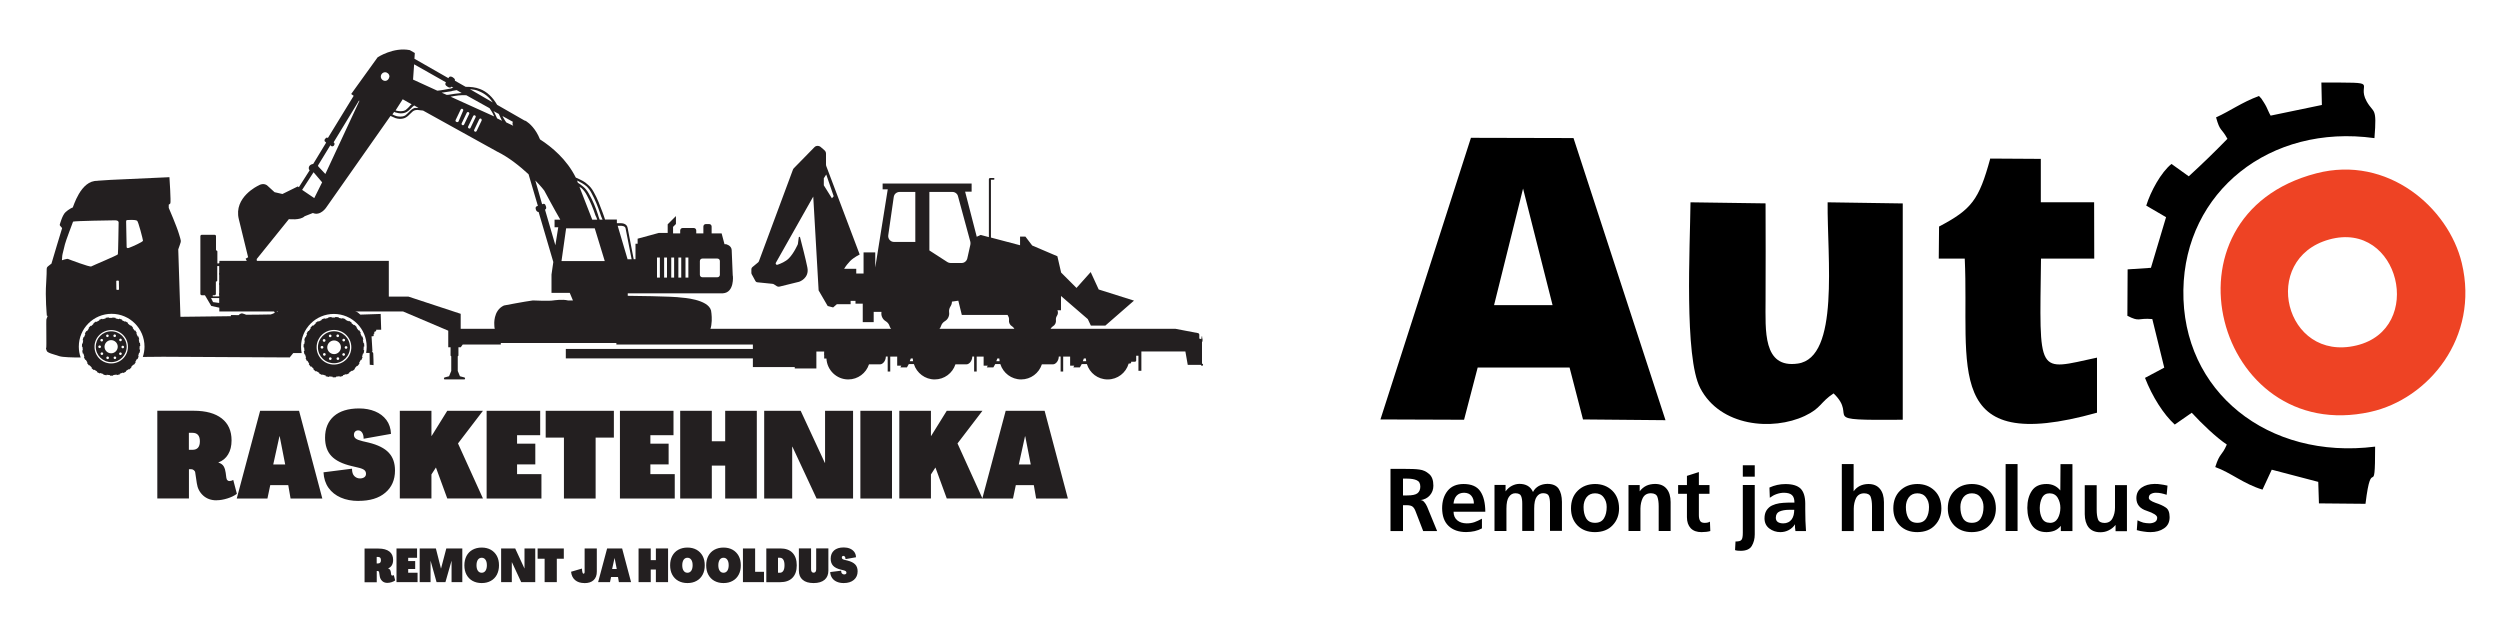 <?xml version="1.0" encoding="UTF-8"?><svg id="Layer_1" xmlns="http://www.w3.org/2000/svg" viewBox="0 0 400 100"><defs><style>.cls-1{fill:#ee4324;}.cls-1,.cls-2,.cls-3{fill-rule:evenodd;}.cls-2,.cls-4{fill:#231f20;}</style></defs><path class="cls-2" d="m18.7,44.9h.22c.05,0,.1.04.1.09l.02,1.29c0,.05-.04.1-.1.1h-.22c-.05,0-.1-.04-.1-.09l-.02-1.29c0-.05.04-.1.1-.1m1.62-9.69s-.13,0-.14.22c0,.22.08,4.06.08,4.06,0,0-.04.31.39.16.43-.15,2.24-.95,2.23-1.14-.01-.19-.75-3.11-.95-3.2-.2-.09-.48-.17-1.61-.1Zm-8.63.25s-1.23,3.24-1.3,3.63c-.08.4-.43,1.66-.43,1.83,0,.16-.05.72-.05.72,0,0,.83-.28.97-.21.13.06,3.49,1.34,3.72,1.2.23-.14,4.21-1.79,4.26-1.94.05-.15.12-5.07.12-5.07,0,0,.07-.38-.61-.37-.67.01-6.38.09-6.67.21Zm3.88-6.54l2.12-.14,9.42-.43h0s.27,4.04.14,4.2c-.13.15-.25.19-.25.19v.52s1.3,3.01,1.63,4.16c.33,1.14.4,1.06.14,1.77l-.25.71.35,10.79,8.07-.1v-.18s1.26.01,1.26.01c0,0,.25-.35.62-.26.36.09.5.18.55.2.06.02,3.96-.05,3.96-.05,0,0,.65-.21.63-.3-.03-.09-.18-.19-.05-.28.13-.08.32-.14.34-.03.03.11.11.29.13.21.01-.08.2-.23.19-.32-.04-.41-1.2-.29-1.47-.46-.65-.39-.11-.83.4-.85.56-.03,5.74.36,5.74.36l1.73.7s1.81-.24,2.81-.16c1,.08,1.44.04,2.29.31.85.26,1.08.42,1.33.63l.25.22,3.26-.11.08,2.53h-.79s.04.12-.09.24c-.14.12-.23.08-.23.08,0,.2.08.35-.1.34,0,.43.08.36-.33.39l.14,2.4c-.25.15.09.02.13.35.03.23.05,1.86.05,1.86l-.61-.06-.03-1.89h-.55c.06-.32.09-.65.09-.99,0-2.9-2.35-5.25-5.25-5.25s-5.25,2.35-5.25,5.25c0,.35.03.68.1,1.01h-1.35s-.57.7-.57.7l-20.25-.11-3.25.03c.17-.52.27-1.07.27-1.65,0-2.9-2.35-5.25-5.26-5.25s-5.25,2.35-5.25,5.25c0,.61.1,1.2.3,1.74-1.28,0-2.88-.04-3.41-.21-.91-.3-1.93-.53-2.02-.85-.09-.33-.17-.37-.09-.47.08-.1-.03-4.51.04-4.61.06-.1.2-.54.2-.54,0,0-.15.06-.14-.05,0-.11-.28-2.85-.1-5.25.17-2.4-.07-2.3.32-2.63.39-.33.52-.4.52-.4,0,0,1.65-5.57,1.7-5.66.05-.08-.42-.42-.37-.58.05-.16.42-1.57.95-2.03.53-.47,1.04-.71,1.12-.71.08,0,1.24-4.4,3.97-4.27Z"/><path class="cls-2" d="m17.77,53.01c1.37-.01,2.48,1.08,2.5,2.44.01,1.36-1.08,2.48-2.45,2.49-1.37.01-2.48-1.08-2.5-2.44-.01-1.36,1.08-2.48,2.45-2.49m0-.2c1.48-.02,2.69,1.17,2.7,2.64.02,1.48-1.17,2.68-2.65,2.7-1.48.02-2.69-1.17-2.7-2.64-.02-1.48,1.17-2.68,2.65-2.7Zm-1.7,1.56c.03-.11.15-.17.26-.14.11.03.18.15.14.26-.03.11-.15.17-.26.14-.11-.03-.18-.15-.14-.26Zm-.33,1.18c-.04-.11.02-.23.13-.27.11-.04.23.02.27.13.04.11-.02.23-.13.27-.11.04-.23-.02-.27-.13Zm.44,1.21c-.1-.07-.12-.2-.05-.29.07-.1.2-.12.29-.05.1.07.12.2.05.29-.07.09-.2.12-.29.05Zm1.04.7c-.12,0-.21-.09-.21-.21,0-.12.09-.21.21-.21.12,0,.21.09.21.21,0,.12-.09.21-.21.21Zm1.29-.05c-.09.07-.22.05-.29-.04-.07-.09-.05-.22.04-.29.09-.07.22-.05.29.04.07.09.05.22-.04.29Zm.96-.75c-.04.11-.15.17-.27.13-.11-.04-.17-.15-.13-.26.04-.11.15-.17.27-.13.11.04.17.15.13.26Zm.37-1.2c.04.11-.03.23-.14.26-.11.03-.23-.03-.26-.14-.03-.11.03-.23.14-.26.11-.03.23.03.26.14Zm-.44-1.24c.09.07.12.2.05.29-.07.09-.2.12-.29.05-.09-.07-.12-.2-.05-.29.07-.09.2-.12.29-.05Zm-1.05-.71c.12,0,.21.09.21.21,0,.12-.09.21-.21.21-.12,0-.21-.09-.21-.21,0-.12.09-.21.21-.21Zm-1.29.05c.09-.07.22-.05.29.04.07.09.05.22-.04.29-.09.07-.22.05-.29-.04-.07-.09-.05-.22.04-.29Zm.71.86c.58,0,1.06.46,1.07,1.04,0,.58-.46,1.06-1.05,1.07-.58,0-1.06-.46-1.07-1.04,0-.58.46-1.06,1.05-1.07Zm.21-3.61c.18,0,.35.02.53.05l-.02.09c.18.04.37.08.55.12l.02-.09c.17.05.33.1.49.17l-.04.08c.17.08.34.17.51.25l.04-.08c.15.08.3.18.44.28l-.06.07c.14.12.29.24.43.36l.06-.07c.13.12.25.24.36.37l-.07.05c.11.15.22.3.33.45l.08-.06c.1.15.19.3.27.45l-.09.04c.08.17.16.34.24.51l.08-.04c.06.16.11.33.16.49l-.09.02c.04.18.07.37.11.55l.09-.02c.02.17.04.34.04.52h-.09c-.01.18-.02.37-.03.56h.1c-.02.18-.05.36-.08.53l-.09-.02c-.05.18-.1.36-.14.54l.08.02c-.06.16-.12.33-.2.48l-.08-.05c-.09.16-.18.33-.27.49l.08.04c-.09.15-.2.29-.3.42l-.07-.06c-.13.14-.25.28-.38.41l.07.06c-.13.12-.26.24-.39.34l-.05-.07c-.16.1-.31.21-.47.31l.05.08c-.15.09-.3.17-.46.24l-.03-.08c-.18.06-.35.13-.53.19l.03.09c-.17.05-.34.1-.51.13v-.09c-.2.03-.39.05-.57.08v.09c-.07,0-.16.01-.25.01-.09,0-.17,0-.26,0v-.09c-.18-.02-.36-.04-.55-.06v.09c-.19-.03-.36-.07-.53-.11l.03-.09c-.18-.06-.36-.11-.54-.17l-.03.08c-.16-.07-.32-.14-.47-.23l.05-.08c-.16-.1-.32-.2-.48-.3l-.05.07c-.14-.1-.28-.21-.4-.33l.07-.07c-.13-.13-.26-.27-.4-.4l-.06.06c-.11-.13-.22-.27-.32-.41l.08-.05c-.1-.16-.19-.32-.29-.48l-.08.05c-.08-.15-.15-.31-.21-.47l.08-.03c-.05-.18-.11-.36-.16-.54l-.09.03c-.04-.17-.08-.34-.1-.52h.1c-.02-.2-.03-.38-.05-.57h-.09c0-.17,0-.34.02-.51h.09c.03-.17.06-.36.09-.54h-.09c.04-.18.08-.35.14-.51l.08.03c.07-.17.15-.34.22-.52l-.09-.04c.08-.16.16-.32.26-.46l.08.06c.11-.15.21-.31.32-.46l-.07-.05c.11-.13.23-.26.35-.38l.06.07c.14-.13.28-.25.42-.38l-.06-.07c.14-.11.28-.2.43-.29l.04.08c.17-.09.33-.18.5-.26l-.04-.08c.16-.07.32-.13.49-.19l.02.09.55-.14-.02-.09c.17-.03.34-.06.51-.07v.08s.56,0,.56,0v-.1Z"/><path class="cls-2" d="m53.41,53c1.42-.01,2.58,1.12,2.59,2.53.02,1.41-1.12,2.57-2.54,2.59-1.42.01-2.58-1.12-2.59-2.53-.01-1.41,1.12-2.57,2.54-2.59m0-.21c1.53-.02,2.79,1.21,2.8,2.74.02,1.53-1.21,2.78-2.75,2.8-1.53.02-2.79-1.21-2.8-2.74-.02-1.53,1.21-2.78,2.75-2.8Zm-1.76,1.62c.03-.12.15-.18.27-.15.12.03.18.15.15.27-.03.12-.15.18-.27.15-.12-.03-.18-.15-.15-.27Zm-.34,1.22c-.04-.11.02-.24.14-.27.11-.04.24.02.28.14.04.11-.02.24-.14.27-.11.04-.24-.02-.28-.14Zm.46,1.25c-.1-.07-.12-.2-.05-.3.07-.1.2-.12.3-.05.1.07.12.2.05.3-.07.1-.2.12-.3.05Zm1.08.72c-.12,0-.22-.1-.22-.21,0-.12.1-.22.21-.22.12,0,.22.09.22.21,0,.12-.1.22-.22.22Zm1.34-.05c-.1.07-.23.05-.3-.04-.07-.1-.05-.23.04-.3.1-.07.23-.05.3.04.07.1.05.23-.04.3Zm1-.77c-.04.11-.16.18-.27.14-.11-.04-.18-.16-.14-.27.04-.11.16-.18.27-.14.11.04.18.16.14.27Zm.38-1.25c.04.11-.03.24-.14.27-.11.04-.24-.03-.27-.14-.04-.11.03-.24.14-.27.11-.04.24.03.27.14Zm-.45-1.29c.1.07.12.2.05.3-.07.1-.2.12-.3.05-.1-.07-.12-.2-.05-.3.07-.1.2-.12.3-.05Zm-1.09-.73c.12,0,.22.09.22.21,0,.12-.09.22-.21.22-.12,0-.22-.09-.22-.21,0-.12.09-.22.21-.22Zm-1.33.06c.1-.07.23-.05.3.04.07.1.05.23-.04.3-.1.07-.23.05-.3-.04-.07-.1-.05-.23.04-.3Zm.74.9c.61,0,1.1.48,1.11,1.08,0,.6-.48,1.1-1.08,1.11-.61,0-1.1-.48-1.11-1.08,0-.6.48-1.1,1.08-1.11Zm.22-3.75c.19,0,.37.03.55.05l-.02.09c.19.04.38.08.57.12l.02-.09c.17.05.34.11.51.18l-.04.08c.17.09.35.17.52.26l.04-.09c.16.09.31.19.46.29l-.06.07c.15.12.3.25.45.37l.06-.08c.13.12.26.25.38.39l-.07.05c.12.16.23.31.35.47l.08-.06c.1.15.2.31.28.47l-.09.04c.08.18.17.35.25.53l.08-.04c.06.17.12.34.16.51l-.09.02c.04.19.08.38.11.57l.09-.02c.02.18.04.35.04.54h-.09c-.01.19-.02.38-.03.58h.1c-.02.19-.05.37-.09.55l-.1-.03c-.05.19-.1.38-.15.56l.09.02c-.06.17-.13.34-.21.5l-.08-.05c-.09.17-.19.34-.28.51l.08.05c-.1.15-.2.3-.32.44l-.07-.06c-.13.14-.26.29-.4.43l.07.07c-.13.13-.27.24-.41.35l-.05-.08c-.16.11-.32.22-.49.32l.05.08c-.15.09-.31.18-.48.25l-.03-.08c-.18.07-.37.13-.55.2l.03.1c-.17.05-.35.1-.53.14v-.1c-.21.03-.4.06-.59.08v.09c-.08,0-.17.01-.26.01-.09,0-.18,0-.27,0v-.09c-.18-.02-.38-.04-.57-.06v.1c-.19-.03-.37-.07-.55-.12l.03-.1c-.19-.06-.37-.12-.56-.18l-.03.08c-.17-.07-.33-.15-.49-.24l.05-.08c-.17-.1-.33-.2-.5-.31l-.05.08c-.15-.11-.29-.22-.42-.34l.07-.07c-.14-.14-.27-.28-.41-.42l-.07.07c-.12-.14-.23-.28-.33-.43l.08-.05c-.1-.17-.2-.33-.3-.5l-.08.05c-.08-.16-.16-.32-.22-.49l.09-.03c-.06-.19-.11-.37-.17-.56l-.09.03c-.04-.18-.08-.36-.1-.54h.1c-.02-.2-.04-.4-.05-.59h-.09c0-.17,0-.35.02-.53l.09.02c.03-.19.06-.38.09-.58l-.1-.02c.04-.18.09-.35.15-.52l.08.04c.08-.18.15-.36.23-.54l-.09-.04c.08-.17.17-.33.27-.48l.08.06c.11-.16.22-.32.33-.48l-.07-.05c.11-.14.24-.27.37-.4l.07.07c.15-.13.29-.26.44-.39l-.06-.07c.14-.11.29-.21.45-.3l.05.09c.17-.09.34-.18.52-.27l-.04-.08c.16-.07.33-.14.5-.19l.02.09.57-.14-.02-.09c.17-.03.35-.06.53-.07v.09s.58,0,.58,0v-.1Z"/><path class="cls-2" d="m35.07,48.47c0-.26,0-.52,0-.78h-1.3l.32.65.97.13Zm-.31-5.9v2.29c0,.1-.09.19-.19.19h-.03v1.97c0,.12-.1.22-.22.22h-.28v.18h1.03c0-1.61,0-3.23,0-4.85h-.32Zm111.33,15.22c-.02-.14-.04-.29-.05-.44h-.31l-.17.44h.53Zm13.85,0c-.02-.14-.04-.29-.05-.44h-.31l-.17.44h.53Zm13.85,0c-.02-.14-.04-.29-.05-.44h-.32l-.17.44h.53Zm6.79.4c-.43,1.46-1.76,2.52-3.35,2.52s-2.88-1.03-3.33-2.46h-.82l-.3.53h-1.05l.15-.27h-.66v-1.45h-1.11v2.38h-.41v-2.4h-.29c-.03.81-.57,1.25-.91,1.25h-1.8c-.46,1.41-1.77,2.42-3.32,2.42s-2.88-1.03-3.33-2.46h-.81l-.3.53h-1.05l.15-.27h-.66v-1.45h-1.11v2.38h-.41v-2.4h-.29c-.03.81-.57,1.25-.9,1.25h-1.8c-.46,1.41-1.77,2.42-3.32,2.42s-2.88-1.03-3.33-2.46h-.81l-.3.53h-1.05l.15-.27h-.66v-1.45h-1.11v2.38h-.41v-2.4h-.29c-.03.81-.57,1.25-.9,1.25h-1.8c-.46,1.41-1.77,2.42-3.32,2.42-1.87,0-3.4-1.49-3.49-3.35h-.36v-1.11h-1.25v2.7h-3.46v-.22h-6.7v-1.39h-29.93v-1.51h29.93v-.71h-21.84v-.24h-18.49v.24h-6.09l-.32.44h-.37v1.34l-.11.11v2.34l.35.85.75.2.08.14-.07.16h-3.26l-.07-.16.08-.14.75-.2.35-.85v-2.34l-.11-.11v-1.34h-.37v-2.65l-7.24-3.08h-29.39c0-.2,0-.4,0-.6l-1.29-.28-1.01-1.71h-.51c-.12,0-.22-.1-.22-.22v-9.23c0-.11.08-.2.19-.22h2.12c.11.01.19.11.19.22v2.27h.03c.1,0,.19.09.19.19v1.89h.32v-.4h27.11v5.72h3.15s8.35,2.75,8.35,2.75v2.4h6.41v.25h18.49v-.25h89.47c1.2.23,2.41.46,3.61.69.11.02.2.15.2.26v.61l.31.1v-.07s.02-.07.05-.08v-.25s.02-.05.05-.05.05.02.05.05v.25s.05.05.05.09v.39s-.04.09-.08.1v3.49h0c.1,0,.17.08.17.17s-.08.17-.17.17-.16-.06-.17-.15h-2.11l-.38-2.15h-7.04v3.1h-.47v-2.41h-.36v.74c0,.12-.1.22-.22.22h-.58v.07c0,.12-.1.22-.22.22h-.17Z"/><path class="cls-2" d="m74.95,52.96h.09v.53h-.09v-.53Zm-.74,0h.69v.53h-.27c.05-.1.09-.29.09-.33,0-.05-.07-.1-.15-.1s-.15.04-.15.1c0,.04.04.23.09.33h-.3v-.53Zm101.95,2.71c.2-.14.43-.25.67-.3.01.16-.08.32-.23.39-.15.07-.33.03-.44-.08Zm-.75,1.21c.02-.12.05-.24.1-.36.04-.12.1-.23.16-.33.12.11.17.28.11.44-.06.16-.21.25-.37.25Zm.32,1.39c-.14-.2-.24-.43-.3-.67.16-.01.31.08.38.23.07.15.03.33-.08.44Zm1.2.76c-.12-.02-.24-.05-.36-.1-.12-.05-.23-.1-.33-.17.11-.12.28-.17.43-.11.16.06.25.21.25.37Zm1.38-.32c-.2.14-.43.25-.67.3-.01-.16.08-.32.23-.39.15-.07.33-.03.44.08Zm.75-1.21c-.02.12-.05.24-.1.36-.04.12-.1.23-.17.33-.12-.11-.17-.28-.11-.44.06-.16.21-.25.37-.25Zm-.32-1.39c.14.2.24.43.3.67-.16.01-.31-.08-.38-.23-.07-.15-.03-.33.08-.44Zm-.85-.66c.12.04.23.1.33.17-.1.12-.28.17-.43.11-.16-.06-.25-.21-.25-.37.12.02.24.05.36.1Zm-.19.51c.67.26,1.01,1.02.75,1.7-.26.68-1.02,1.02-1.69.76-.68-.26-1.01-1.02-.75-1.7.26-.68,1.01-1.02,1.69-.76Zm.31,1.31c.01-.11.11-.19.21-.17.11.01.18.11.17.22-.01.11-.11.19-.21.17-.11-.01-.18-.11-.17-.22Zm-.17-.57c-.07-.08-.05-.21.03-.28.08-.07.21-.06.27.03.07.08.05.21-.03.28-.08.07-.21.06-.27-.03Zm-.52-.29c-.11-.01-.18-.11-.17-.22.01-.11.11-.19.21-.17.11.01.18.11.17.21-.01.11-.11.19-.21.17Zm-.57.17c-.08.07-.21.06-.27-.03-.07-.08-.06-.21.03-.28.08-.07.21-.06.27.03.07.08.06.21-.03.28Zm-.28.53c-.01.11-.11.19-.21.17-.11-.01-.18-.11-.17-.22.01-.11.11-.19.21-.17.11.01.18.11.17.22Zm.17.57c.07.08.06.21-.03.28-.08.07-.21.06-.27-.03-.07-.08-.05-.21.03-.28.08-.07.21-.06.27.03Zm.52.29c.11.01.19.11.17.22-.01.11-.11.19-.21.17-.11-.01-.19-.11-.17-.22.01-.11.11-.19.21-.18Zm.57-.17c.08-.07.21-.06.27.03.07.08.05.21-.03.28-.08.07-.21.06-.27-.03-.07-.08-.05-.21.03-.28Zm-.24-1.26c.35.14.53.54.4.9-.14.36-.53.54-.89.4-.36-.14-.53-.54-.4-.9.14-.36.53-.54.89-.4Zm.5-1.31c1.07.41,1.61,1.62,1.2,2.7-.41,1.08-1.61,1.62-2.68,1.21-1.07-.41-1.61-1.62-1.2-2.7.41-1.08,1.61-1.62,2.68-1.21Zm-.74-1.93c1.05,0,2,.43,2.68,1.12.62.62,1.03,1.46,1.1,2.4h-.17c-.07-.89-.46-1.68-1.05-2.28-.66-.66-1.56-1.07-2.56-1.07s-1.91.41-2.57,1.07c-.59.59-.98,1.39-1.05,2.28h-.17c.07-.93.48-1.77,1.1-2.4.69-.69,1.64-1.12,2.69-1.12Zm-14.93,2.36c.2-.14.43-.25.67-.3.01.16-.08.32-.23.39-.15.07-.33.03-.44-.08Zm-.75,1.21c.02-.12.05-.24.1-.36.04-.12.1-.23.17-.33.12.11.17.28.11.44-.06.16-.21.25-.37.25Zm.32,1.39c-.14-.2-.24-.43-.3-.67.16-.01.31.08.38.23.07.15.03.33-.08.44Zm1.2.76c-.12-.02-.24-.05-.36-.1-.12-.05-.23-.1-.33-.17.1-.12.28-.17.43-.11.16.06.25.21.25.37Zm1.38-.32c-.2.14-.43.25-.67.3-.01-.16.08-.32.23-.39.15-.07.33-.03.44.08Zm.75-1.21c-.02.12-.05.24-.1.36-.04.12-.1.23-.16.33-.12-.11-.17-.28-.11-.44.06-.16.21-.25.37-.25Zm-.32-1.39c.14.2.24.43.3.67-.16.01-.31-.08-.38-.23-.07-.15-.03-.33.08-.44Zm-.85-.66c.12.04.23.1.33.17-.11.12-.28.17-.43.11-.16-.06-.25-.21-.25-.37.12.02.24.05.36.1Zm-.19.51c.67.26,1.01,1.02.75,1.7-.26.68-1.01,1.02-1.69.76-.67-.26-1.01-1.02-.75-1.7.26-.68,1.01-1.02,1.69-.76Zm.31,1.31c.01-.11.11-.19.21-.17.11.01.18.11.17.22-.01.11-.11.19-.21.17-.11-.01-.18-.11-.17-.22Zm-.17-.57c-.07-.08-.06-.21.03-.28.08-.07.21-.06.27.03.07.08.05.21-.03.28-.08.07-.21.06-.27-.03Zm-.52-.29c-.11-.01-.19-.11-.17-.22.01-.11.11-.19.21-.17.11.01.19.11.17.21-.01.11-.11.19-.21.17Zm-.57.17c-.08.07-.21.06-.27-.03-.07-.08-.05-.21.03-.28.08-.07.21-.06.27.03.07.08.05.21-.03.28Zm-.28.53c-.01.11-.11.19-.21.17-.11-.01-.18-.11-.17-.22.01-.11.11-.19.21-.17.11.01.18.11.17.22Zm.17.57c.07.08.05.21-.03.28-.08.07-.21.06-.27-.03-.07-.08-.06-.21.03-.28.08-.07.21-.06.27.03Zm.52.29c.11.01.18.11.17.22-.01.11-.11.19-.21.17-.11-.01-.18-.11-.17-.22.01-.11.11-.19.21-.18Zm.57-.17c.08-.07.21-.06.27.03.07.08.06.21-.03.28-.08.07-.21.06-.27-.03-.07-.08-.06-.21.03-.28Zm-.24-1.26c.36.14.53.54.4.9-.14.36-.54.54-.89.4-.36-.14-.53-.54-.4-.9.14-.36.53-.54.89-.4Zm.5-1.31c1.07.41,1.61,1.62,1.2,2.7-.41,1.08-1.61,1.62-2.68,1.21-1.07-.41-1.61-1.62-1.2-2.7.41-1.08,1.61-1.62,2.68-1.21Zm-.74-1.93c1.05,0,2,.43,2.69,1.12.62.62,1.03,1.46,1.1,2.4h-.17c-.07-.89-.46-1.68-1.05-2.28-.66-.66-1.56-1.07-2.56-1.07s-1.91.41-2.56,1.07c-.59.59-.98,1.39-1.05,2.28h-.17c.07-.93.48-1.77,1.1-2.4.69-.69,1.64-1.12,2.68-1.12Zm-14.93,2.36c.2-.14.43-.25.67-.3.01.16-.08.32-.23.39-.15.07-.33.03-.44-.08Zm-.75,1.21c.02-.12.05-.24.1-.36.04-.12.1-.23.16-.33.12.11.17.28.11.44-.06.16-.21.25-.37.25Zm.32,1.39c-.14-.2-.24-.43-.3-.67.16-.01.31.08.38.23.07.15.03.33-.08.44Zm1.2.76c-.12-.02-.24-.05-.36-.1-.12-.05-.23-.1-.33-.17.11-.12.28-.17.43-.11.16.06.25.21.25.37Zm1.38-.32c-.2.14-.43.25-.67.3-.01-.16.08-.32.23-.39.15-.07.33-.03.44.08Zm.75-1.21c-.02.12-.05.24-.1.36-.05.12-.1.23-.17.33-.12-.11-.17-.28-.11-.44.06-.16.21-.25.37-.25Zm-.32-1.39c.14.2.24.43.3.67-.16.01-.31-.08-.38-.23-.07-.15-.03-.33.08-.44Zm-.85-.66c.12.04.23.1.33.17-.1.12-.28.17-.43.11-.16-.06-.25-.21-.25-.37.12.02.24.05.36.1Zm-.19.51c.67.26,1.01,1.02.75,1.7-.26.68-1.01,1.02-1.69.76-.68-.26-1.01-1.02-.75-1.7.26-.68,1.01-1.02,1.69-.76Zm.3,1.31c.01-.11.11-.19.21-.17.11.01.19.11.17.22-.01.11-.11.19-.21.17-.11-.01-.18-.11-.17-.22Zm-.17-.57c-.07-.08-.05-.21.03-.28.08-.07.21-.06.27.03.07.08.05.21-.03.28-.08.07-.21.06-.27-.03Zm-.52-.29c-.11-.01-.18-.11-.17-.22.01-.11.11-.19.21-.17.11.01.18.11.17.21-.01.11-.11.19-.21.17Zm-.57.17c-.08.07-.21.06-.27-.03-.07-.08-.06-.21.03-.28.08-.07.21-.06.27.03.07.08.06.21-.03.28Zm-.28.53c-.01.11-.11.19-.21.17-.11-.01-.18-.11-.17-.22.01-.11.11-.19.21-.17.11.01.18.11.17.22Zm.17.57c.07.08.06.21-.03.28-.08.07-.21.06-.27-.03-.07-.08-.05-.21.03-.28.08-.07.21-.06.27.03Zm.52.29c.11.01.18.11.17.22-.01.11-.11.19-.21.17-.11-.01-.19-.11-.17-.22.01-.11.11-.19.21-.18Zm.57-.17c.08-.07.21-.06.27.03.07.08.05.21-.03.28-.08.07-.21.06-.27-.03-.07-.08-.05-.21.03-.28Zm-.24-1.26c.36.14.53.54.4.9-.14.36-.53.54-.89.4-.36-.14-.53-.54-.4-.9.14-.36.53-.54.89-.4Zm.5-1.31c1.07.41,1.61,1.62,1.2,2.7-.41,1.08-1.61,1.62-2.68,1.21-1.07-.41-1.61-1.62-1.2-2.7.41-1.08,1.61-1.62,2.68-1.21Zm-.74-1.93c1.05,0,2,.43,2.68,1.12.62.62,1.03,1.46,1.1,2.4h-.17c-.07-.89-.46-1.68-1.05-2.28-.66-.66-1.56-1.07-2.56-1.07s-1.91.41-2.56,1.07c-.59.59-.98,1.39-1.05,2.28h-.17c.07-.93.48-1.77,1.1-2.4.69-.69,1.64-1.12,2.69-1.12Zm-14.93,2.36c.2-.14.43-.25.67-.3.01.16-.08.32-.23.39-.15.07-.33.03-.44-.08Zm-.75,1.21c.02-.12.05-.24.1-.36.05-.12.1-.23.17-.33.12.11.17.28.11.44-.06.16-.21.25-.37.25Zm.32,1.39c-.14-.2-.24-.43-.3-.67.16-.01.31.08.38.23.07.15.03.33-.08.44Zm1.2.76c-.12-.02-.24-.05-.36-.1-.12-.05-.23-.1-.33-.17.11-.12.28-.17.43-.11.16.06.25.21.25.37Zm1.38-.32c-.2.14-.43.25-.67.3-.01-.16.08-.32.23-.39.15-.07.33-.03.44.08Zm.75-1.21c-.02.12-.05.24-.1.36-.05.12-.1.23-.16.33-.12-.11-.17-.28-.11-.44.06-.16.21-.25.37-.25Zm-.32-1.39c.14.2.24.43.3.67-.16.01-.31-.08-.38-.23-.07-.15-.03-.33.08-.44Zm-.85-.66c.12.04.23.1.33.17-.1.12-.28.17-.43.11-.16-.06-.25-.21-.25-.37.12.02.24.05.35.1Zm-.19.51c.68.26,1.01,1.02.75,1.7-.26.68-1.01,1.02-1.69.76-.67-.26-1.01-1.02-.75-1.7.26-.68,1.01-1.02,1.69-.76Zm.31,1.31c.01-.11.11-.19.21-.17.11.01.18.11.17.22-.01.11-.11.19-.21.17-.11-.01-.18-.11-.17-.22Zm-.17-.57c-.07-.08-.06-.21.03-.28.08-.07.21-.06.27.03.07.08.05.21-.03.28-.08.07-.21.06-.27-.03Zm-.52-.29c-.11-.01-.18-.11-.17-.22.01-.11.11-.19.21-.17.11.01.18.11.17.21-.01.11-.11.19-.21.17Zm-.57.17c-.08.07-.21.06-.27-.03-.07-.08-.05-.21.03-.28.08-.07.21-.06.27.03.07.08.05.21-.03.28Zm-.28.53c-.01.11-.11.19-.21.17-.11-.01-.19-.11-.17-.22.01-.11.11-.19.21-.17.11.01.18.11.17.22Zm.17.57c.07.08.05.21-.03.28-.08.07-.21.06-.27-.03-.07-.08-.06-.21.03-.28.08-.07.21-.06.27.03Zm.52.29c.11.01.18.11.17.22-.01.11-.11.19-.21.17-.11-.01-.18-.11-.17-.22.01-.11.11-.19.21-.18Zm.57-.17c.08-.07.21-.06.27.03.07.08.06.21-.03.28-.08.07-.21.06-.27-.03-.07-.08-.06-.21.03-.28Zm-.24-1.26c.36.14.53.54.4.9-.14.36-.53.54-.89.4-.36-.14-.53-.54-.4-.9.14-.36.53-.54.89-.4Zm.5-1.31c1.07.41,1.61,1.62,1.2,2.7-.41,1.08-1.61,1.62-2.68,1.21-1.07-.41-1.61-1.62-1.2-2.7.41-1.08,1.61-1.62,2.68-1.21Zm-35.62-2.51h.09v.43h-.09v-.43Zm-.74,0h.69v.43h-.27c.05-.08.09-.23.09-.26,0-.04-.07-.08-.15-.08s-.15.04-.15.08c0,.03.04.18.09.26h-.3v-.43Zm10.45,0h.09v.43h-.09v-.43Zm-.74,0h.69v.43h-.27c.05-.08.09-.23.09-.26,0-.04-.07-.08-.15-.08s-.15.04-.15.08c0,.03.04.18.09.26h-.3v-.43Zm-.15,0h.09v.43h-.09v-.43Zm10.6,0h.09v.43h-.09v-.43Zm-.74,0h.69v.43h-.27c.05-.08.09-.23.09-.26,0-.04-.07-.08-.15-.08s-.15.04-.15.08c0,.03.04.18.09.26h-.3v-.43Zm-.15,0h.09v.43h-.09v-.43Zm10.6,0h.09v.43h-.09v-.43Zm-.74,0h.69v.43h-.27c.05-.08.09-.23.09-.26,0-.04-.07-.08-.15-.08s-.15.04-.15.08c0,.03.04.18.09.26h-.3v-.43Zm-.15,0h.09v.43h-.09v-.43Zm10.6,0h.09v.43h-.09v-.43Zm-.74,0h.69v.43h-.27c.05-.08.09-.23.09-.26,0-.04-.07-.08-.15-.08s-.15.04-.15.08c0,.03.03.18.09.26h-.3v-.43Zm-.15,0h.09v.43h-.09v-.43Zm10.6,0h.09v.43h-.09v-.43Zm-.74,0h.69v.43h-.27c.05-.08.09-.23.09-.26,0-.04-.07-.08-.15-.08s-.15.04-.15.08c0,.03.04.18.09.26h-.3v-.43Zm-.15,0h.1v.43h-.1v-.43Zm10.6,0h.1v.43h-.1v-.43Zm-.74,0h.69v.43h-.27c.05-.08.09-.23.09-.26,0-.04-.07-.08-.15-.08s-.15.04-.15.08c0,.03.04.18.09.26h-.3v-.43Zm-.15,0h.09v.43h-.09v-.43Zm23.59,0h.09v.43h-.09v-.43Zm-.74,0h.69v.43h-.27c.05-.08.09-.23.09-.26,0-.04-.07-.08-.15-.08s-.15.04-.15.08c0,.03.03.18.09.26h-.3v-.43Zm-.15,0h.09v.43h-.09v-.43Zm6.98,0h.09v.43h-.09v-.43Zm-.74,0h.69v.43h-.27c.05-.08.09-.23.09-.26,0-.04-.07-.08-.15-.08s-.15.04-.15.08c0,.03.03.18.09.26h-.3v-.43Zm-.15,0h.09v.43h-.09v-.43Zm-18.2,0h.1v.43h-.1v-.43Zm-.74,0h.69v.43h-.27c.05-.08.09-.23.09-.26,0-.04-.07-.08-.15-.08s-.15.04-.15.08c0,.03.04.18.09.26h-.3v-.43Zm-.15,0h.09v.43h-.09v-.43Zm-67.98,0h.09v.43h-.09v-.43Zm-38.79-5.49h-26.05v-.29h26.05v.29Zm0-1.62h-26.05v-.29h26.05v.29Zm0-1.62h-26.05v-.29h26.05v.29Zm0-1.62h-26.05v-.29h26.05v.29Zm74.55,10.94c1.05,0,2,.43,2.69,1.12.62.62,1.03,1.46,1.1,2.4h-.17c-.07-.89-.46-1.68-1.05-2.28-.66-.66-1.56-1.07-2.57-1.07s-1.91.41-2.56,1.07c-.59.59-.98,1.39-1.05,2.28h-.17c.07-.93.48-1.77,1.1-2.4.69-.69,1.64-1.12,2.68-1.12Zm-61.61-.35h.09v.53h-.09v-.53Z"/><path class="cls-4" d="m115.18,43.96c0,.23-.17.4-.4.4h-2.4c-.23,0-.4-.17-.4-.4v-2.19c0-.23.17-.4.4-.4h2.4c.23,0,.4.17.4.4v2.19Zm-5.04.46h-.46v-3.22h.46v3.22Zm-1.14,0h-.46v-3.22h.46v3.22Zm-1.14,0h-.46v-3.22h.46v3.22Zm-1.14,0h-.46v-3.22h.46v3.22Zm-1.14,0h-.46v-3.22h.46v3.22Zm-5.15-2.88l-1.6-5.41h.57s.63,0,.69.4l.97,4.95h-.63v.06Zm-10.59.23l.74-5.24h4.58l1.6,5.24h-6.92Zm-.52-5.41l-.46,2.88-1.66-5.7c.17-.06.23-.23.17-.46l-.06-.17c-.06-.23-.23-.35-.4-.29l-.17.06-1.09-3.8c.92.92,1.43,1.61,1.43,1.61,0,0,1.66,3.11,2.57,4.66h-.92v1.21h.57Zm6.24-1.21h-.8l-2.06-5.29c.11.12.29.17.4.29.29.29.57.63.8,1.09.57,1.04,1.03,2.19,1.37,3.22.11.23.23.46.29.69Zm-1.72-5.35c.29.29.57.63.8,1.09.57,1.04,1.03,2.19,1.37,3.22.11.35.23.69.4,1.04h-.46c-.11-.29-.23-.58-.29-.86-.34-1.04-.8-2.19-1.43-3.28-.29-.52-.57-.86-.92-1.15-.29-.23-.57-.46-.86-.63l-.11-.35c.57.29,1.09.58,1.49.92Zm-12.82-10.19c-.17-.23-.34-.52-.51-.81-.06-.06-.06-.17-.11-.23l1.66.92c-.11.23-.06.46.06.63l-1.09-.52Zm-1.49-.69c-.11-.23-.17-.4-.29-.63-.06-.17-.17-.35-.29-.52l.86.46c.11.23.23.52.34.75.06.12.11.23.17.35l-.8-.4Zm-7.44-3.45c.86-.17,1.66-.29,2.52-.23l3.72,2.07c.23.35.46.69.63,1.09.06.06.06.17.11.23l-6.98-3.16Zm4.98,3.8l-.8,1.67c-.06.12-.17.17-.29.12-.11-.06-.17-.17-.11-.29l.8-1.67c.06-.12.17-.17.29-.12.11.06.11.17.11.29Zm-2.06,1.27c-.11-.06-.17-.17-.11-.29l.8-1.67c.06-.12.17-.17.29-.12.11.06.17.17.11.29l-.8,1.67c-.06.17-.17.17-.29.12Zm-1.03-.52c-.11-.06-.17-.17-.11-.29l.8-1.67c.06-.12.17-.17.29-.12.11.06.17.17.11.29l-.8,1.67c-.06.12-.17.17-.29.12Zm-.97-.52c-.11-.06-.17-.17-.11-.29l.8-1.67c.06-.12.17-.17.29-.12.11.06.17.17.11.29l-.74,1.73c-.06.12-.23.12-.34.06Zm-1.43-4.32h-.11l-.8-.35c.51-.06,1.03-.17,1.54-.23l.17-.06c.23-.06.46-.06.69-.12l.8.46c-.74.06-1.43.17-2.17.29h-.11Zm-5.49-2.47l.17-2.42,5.09,2.88-.06.12c-.11.17,0,.4.23.52l.17.12c.23.12.46.12.51-.06l.34.17c-.06,0-.17.06-.23.06l-.17.06c-.69.12-1.43.29-2.17.35l-3.89-1.78Zm.29,4.55c-.4.12-.69.4-.97.69-.17.17-.4.4-.57.52-.51.29-1.09.17-1.37.12-.23-.06-.46-.17-.69-.29l.29-.4c.11.06.23.12.34.12.23.06.46.12.69.12.34,0,.69-.06.97-.23.29-.17.46-.35.69-.58.17-.17.34-.35.51-.46l.69.4h-.57Zm-1.95-1.38l1.43.81c-.17.12-.29.23-.4.4-.17.17-.4.4-.57.52-.52.29-1.09.17-1.37.12-.06,0-.17-.06-.23-.06l1.14-1.78Zm12.24-1.27c.86.35,1.6.92,2.17,1.78l-3.66-2.13c.51.06,1.03.12,1.49.35Zm-15.05-1.67c-.34,0-.69-.29-.69-.69,0-.35.29-.69.69-.69.34,0,.69.29.69.69-.06.4-.34.69-.69.69Zm-9.56,14.9l-1.14-1.21c0-.06,0-.12-.06-.12l2-3.28.11.12c.17.12.34.06.46-.06l.06-.12c.06-.12.06-.29-.11-.4l4.06-6.68.06.06-5.44,11.68Zm-1.77,3.86l-1.95-1.32,1.83-2.82,1.37,1.61-1.26,2.53Zm66.95,12.43l-.17-4.14c-.06-.75-.92-.92-.92-.92h-.23l-.46-1.73h-1.6v-1.09c0-.23-.17-.4-.4-.4h-.52c-.23,0-.4.17-.4.4v1.09h-1.14v-.46c0-.23-.17-.4-.4-.4h-1.77c-.23,0-.4.17-.4.4v.46h-1.14v-1.04l.46-.46v-1.27l-1.32,1.32v1.38h-1.43l-3.38.92v.81h-.34v2.47h-.29l-.97-5.01c-.11-.63-.74-.75-1.09-.75h-.63v-.58h-1.89c-.11-.4-.29-.81-.4-1.15-.4-1.04-.8-2.19-1.43-3.28-.29-.52-.57-.86-.92-1.15-.52-.52-1.2-.81-1.83-1.09-.06,0-.06-.06-.11-.06-1.43-2.88-3.83-4.89-5.72-6.1-.69-1.73-1.72-2.59-2.17-2.88,0,0-.06-.06-.11-.06l-.11-.06h-.06l-4.41-2.53c-.69-1.21-1.66-2.13-2.75-2.53-.74-.29-1.49-.35-2.29-.35l-1.72-.98c.06-.17-.06-.35-.23-.46l-.17-.12c-.23-.12-.46-.12-.57.06l-.06.12-5.44-3.11.06-.92-.8-.46c-2.63-.52-5.15,1.15-5.15,1.15l-4.23,5.87.4.29-4.12,6.73c-.17-.06-.34-.06-.4.12l-.11.12c-.06.12-.06.35.11.4l.11.12-2.06,3.4c-.92.17-.69.86-.69.86.06.06.06.12.11.17l-1.72,2.7-.17-.12-2.46,1.21-1.26-.29-1.14-1.04s-.57-.58-1.49,0c0,0-3.95,1.84-3.09,5.35l1.49,6.1-.4.23,1.54,2.99.46-.23-.23-2.7,5.15-6.39s1.83.23,2.52-.46l1.32-.52c1.2.52,2.12-.86,2.12-.86l10.3-14.67c.29.12.51.23.8.35.23.06.46.12.69.12.34,0,.69-.06.97-.23.29-.17.46-.35.69-.58.29-.29.51-.52.8-.58.23-.06.46-.06.69,0l.57.06,11.84,6.56c1.89.92,3.66,2.36,5.04,3.63l1.49,5.06-.17.06c-.17.06-.23.23-.17.46l.06.17c.06.17.23.29.4.29l2.35,8-.29,2.01v2.93h2.92l.51,1.21h-.8c-.86-.23-2.35,0-2.35,0-.69.12-3.26,0-3.26,0-1.32.17-4.63.81-4.63.81-1.77.81-1.54,3.11-1.54,3.11,0,1.61,1.2,2.19,1.2,2.19h20.43s.17-.06.4-.17h11.1c.34,0,.69-.23.69-.23,1.43-1.04.86-4.09.86-4.09-.46-1.84-4.69-2.07-4.69-2.07-1.32-.23-8.64-.29-8.64-.29v-.4h15.22c1.89-.12,1.6-2.82,1.6-2.82Z"/><path class="cls-4" d="m155.27,39.1l-.5,2.24c-.05.21-.16.39-.33.53-.17.14-.37.21-.58.21h-1.77c-.18,0-.35-.05-.51-.15l-2.88-1.86v-9.36h3.68c.21,0,.4.06.57.19.17.13.28.29.33.5l1.97,7.26c.04.15.04.3.01.45m-8.81-.39s-.09-.01-.14-.01h-3.26c-.14,0-.27-.03-.39-.08-.12-.06-.23-.14-.32-.24-.09-.1-.15-.22-.19-.35-.04-.13-.05-.26-.03-.4l.88-6.12c.02-.11.05-.22.1-.32.05-.1.12-.18.21-.26.08-.07.18-.13.29-.17.11-.04.21-.06.33-.06h2.52v8Zm-13.34-6.99l-1.3-2.08v-1.13l.39-.6,1.19,3.48-.28.32Zm42.67,14.56l-1.27-2.76-2.27,2.54-2.46-2.46-.6-2.61-4.03-1.72-1.08-1.42h-.86v1.38l-4.66-1.23v-9.25h.42s.07-.01.1-.04c.03-.03.04-.06.04-.1s-.01-.08-.04-.1c-.03-.03-.06-.04-.1-.04h-.55c-.05,0-.1.02-.14.06-.04.04-.06.08-.06.14v9.26l-1.31-.35-.63.29-1.86-7.21h1.04v-1.31h-14.24v.93h.82l-2,12.51v-2.42h-1.87v3.39h-1.17v-.76h-1.94c.27-.45.6-.87.97-1.25.59-.59,1.52-1.04,1.52-1.04l-5.34-14.13c-.03-.08-.05-.17-.05-.26v-1.74c0-.23-.09-.41-.26-.56l-.6-.52c-.07-.06-.15-.1-.24-.13-.09-.03-.18-.04-.27-.04-.09,0-.18.03-.27.06-.08.04-.16.09-.22.16l-3.28,3.35c-.07.07-.13.16-.16.26l-5.43,14.62c-.03.07-.07.14-.13.19l-.92.76c-.11.09-.16.2-.16.34v.58c0,.08.02.15.05.21l.59,1.08c.07.13.19.21.34.22l2.38.24c.1,0,.19.04.28.1l.4.26c.15.1.32.12.49.08l3.12-.77s1.66-.55,1.31-2.28c-.26-1.32-.89-3.74-1.17-4.83-.02-.06-.05-.09-.11-.08-.06,0-.09.04-.1.1l-.14,1.07s-.62,1.45-1.45,2.28c-.51.52-1.3.84-1.81,1.02-.1.03-.18.01-.24-.07-.07-.08-.07-.16-.02-.25l5.98-10.59.86,15.02,1.45,2.49.87.23.6-.52h2.2v-.53h.78v.45h1.16v2.95h1.75v-1.64h1.24s0,.05,0,.08h0c-.04.28,0,.55.13.81.12.25.31.46.55.6.3.18.51.44.62.78h0c.09.27.24.49.46.67.22.18.47.28.75.3h0c.35.03.65.18.89.43.2.2.43.34.71.4.28.06.55.04.81-.05.33-.12.66-.12.99,0,.26.1.53.12.81.05.28-.06.51-.2.71-.4.24-.25.54-.4.89-.43h0c.28-.03.53-.13.75-.3.22-.18.37-.4.46-.67h0c.11-.34.32-.6.62-.78.24-.14.43-.35.55-.6.12-.26.17-.52.13-.8h0c-.05-.35.03-.67.22-.97h0c.15-.23.23-.48.23-.76l1.02-.15.56,2.28h7.32c.02.05.05.11.08.16h0c.13.21.18.43.15.67-.03.19,0,.38.09.56.09.18.21.32.38.42.21.13.35.31.43.54.06.19.17.34.32.46.15.12.33.19.52.21h0c.24.02.45.12.62.3.14.14.3.23.49.28.19.04.38.03.56-.04.23-.09.46-.09.69,0,.18.07.37.08.56.04.19-.04.35-.14.49-.28.17-.18.37-.28.62-.3h0c.2-.02.37-.09.52-.21.15-.12.26-.28.32-.46.08-.23.22-.41.43-.54.17-.1.29-.24.38-.42.09-.18.11-.36.09-.56-.03-.24.02-.47.15-.67h0c.19-.29.22-.59.09-.91h.57v-2.28l4.29,3.7.49,1.04h2.31l4.59-4-5.67-1.79Z"/><path class="cls-4" d="m134.99,93.29c-.41,0-.78-.07-1.1-.21-.32-.14-.57-.34-.75-.6-.18-.26-.29-.58-.31-.95l1.75-.22c0,.2.05.36.14.45.09.1.21.15.35.15.1,0,.19-.03.26-.07.07-.05.1-.12.1-.21,0-.1-.04-.18-.11-.24-.07-.06-.2-.11-.37-.15l-.4-.1c-.57-.13-.99-.34-1.25-.62-.26-.28-.39-.65-.39-1.13,0-.56.18-1,.54-1.32.36-.32.88-.48,1.55-.48.36,0,.69.06.98.18.29.12.52.3.7.53.17.23.27.52.28.86l-1.68.3c0-.16-.03-.29-.09-.38-.06-.09-.14-.14-.24-.14-.07,0-.14.02-.19.07s-.07.12-.07.2c0,.09.04.17.11.23.07.06.21.11.42.16l.38.09c.56.14.97.35,1.23.62.26.27.39.64.39,1.1,0,.57-.2,1.03-.6,1.37-.4.34-.94.51-1.64.51m-4.81,0c-.75,0-1.34-.17-1.74-.52-.41-.34-.61-.83-.61-1.47v-3.56h1.95v3.33c0,.37.14.56.41.56s.41-.19.41-.56v-3.33h1.95v3.56c0,.63-.2,1.12-.61,1.47-.41.34-.99.52-1.75.52Zm-5.69-1.65h.29c.24,0,.43-.1.56-.31.13-.21.19-.5.19-.89s-.06-.68-.19-.89c-.13-.21-.32-.31-.56-.31h-.29v2.4Zm-1.87,1.5v-5.39h2.24c.85,0,1.5.23,1.95.7.45.47.68,1.13.68,2s-.23,1.53-.69,2c-.46.47-1.12.7-1.98.7h-2.2Zm-3.74,0v-5.39h1.95v3.74h1.42v1.65h-3.37Zm-3.11-1.5c.26,0,.46-.11.61-.32.14-.21.22-.51.22-.88s-.07-.67-.22-.88c-.14-.21-.35-.32-.61-.32s-.46.11-.61.32c-.14.21-.22.51-.22.88s.07.67.22.88c.14.21.35.32.61.32Zm0,1.65c-.55,0-1.04-.12-1.46-.35-.42-.23-.74-.57-.97-.99-.23-.43-.34-.93-.34-1.5s.11-1.07.34-1.5c.23-.43.55-.76.97-.99.42-.23.9-.35,1.46-.35s1.05.12,1.46.35c.41.23.74.57.97.99.23.43.34.93.34,1.5s-.11,1.07-.34,1.5c-.23.43-.55.76-.97.99-.41.23-.9.35-1.46.35Zm-5.77-1.65c.26,0,.46-.11.61-.32.14-.21.22-.51.22-.88s-.07-.67-.22-.88c-.14-.21-.35-.32-.61-.32s-.46.11-.61.32c-.14.21-.22.51-.22.88s.07.67.22.88c.14.21.35.32.61.32Zm0,1.65c-.55,0-1.04-.12-1.46-.35-.42-.23-.74-.57-.97-.99-.23-.43-.34-.93-.34-1.5s.11-1.07.34-1.5c.23-.43.55-.76.97-.99.42-.23.9-.35,1.46-.35s1.05.12,1.46.35c.41.23.74.57.97.99.23.43.34.93.34,1.5s-.11,1.07-.34,1.5c-.23.43-.55.76-.97.99-.41.23-.9.35-1.46.35Zm-7.82-.15v-5.39h1.95v1.87h.82v-1.87h1.95v5.39h-1.95v-2.02h-.82v2.02h-1.95Zm-4.22-2.1h.73l-.34-1.73h-.02l-.38,1.73Zm-2.25,2.1l1.44-5.39h2.4l1.43,5.39h-1.95l-.14-.82h-1.11l-.17.82h-1.89Zm-2.2.15c-.62,0-1.11-.16-1.48-.47-.37-.31-.59-.76-.65-1.34l1.74-.51c.01.26.04.47.08.61.04.14.1.21.18.21.11,0,.17-.1.17-.3v-3.74h1.95v3.71c0,.59-.17,1.04-.51,1.36-.34.32-.83.48-1.47.48Zm-6.36-.15v-3.74h-1.12v-1.65h4.19v1.65h-1.12v3.74h-1.95Zm-6.96,0v-5.39h2.25l1.48,3.2h.01v-3.2h1.72v5.39h-2.25l-1.48-3.18h-.02v3.18h-1.72Zm-3.11-1.5c.26,0,.46-.11.61-.32.14-.21.22-.51.22-.88s-.07-.67-.22-.88c-.14-.21-.35-.32-.61-.32s-.46.11-.61.32c-.14.21-.22.51-.22.88s.07.67.22.88c.14.21.35.32.61.32Zm0,1.65c-.55,0-1.04-.12-1.46-.35-.42-.23-.74-.57-.97-.99-.23-.43-.34-.93-.34-1.5s.12-1.07.34-1.5c.23-.43.55-.76.97-.99.42-.23.9-.35,1.46-.35s1.05.12,1.46.35c.41.23.74.57.97.99.23.43.34.93.34,1.5s-.12,1.07-.34,1.5c-.23.43-.55.76-.97.99-.41.23-.9.35-1.46.35Zm-9.92-.15v-5.39h2.59l.81,3.2h.02l.84-3.2h2.56v5.39h-1.72v-3.4h-.01l-.97,3.4h-1.42l-.95-3.4h-.01v3.4h-1.72Zm-3.71,0v-5.39h3.29v1.5h-1.42v.52h1.12v1.27h-1.12v.6h1.5v1.5h-3.37Zm-3.17-2.99h.22c.3,0,.46-.17.46-.52s-.15-.52-.46-.52h-.22v1.05Zm1.7,3.11c-.33,0-.61-.1-.82-.3-.21-.2-.34-.45-.39-.75l-.1-.64c0-.06-.03-.11-.08-.15-.05-.04-.11-.06-.17-.06h-.13v1.8h-1.95v-5.39h2.24c.75,0,1.32.16,1.73.47.4.31.6.76.6,1.35,0,.34-.07.63-.21.86-.14.23-.34.4-.6.49h0c.16.06.27.14.33.25.06.11.1.24.12.39l.04.3c.01.07.03.13.07.16.03.03.07.05.11.05.08,0,.17-.02.25-.07l.22.85c-.15.11-.35.21-.58.28-.23.07-.46.11-.67.11Z"/><path class="cls-4" d="m163.01,74.31h1.91l-.88-4.5h-.04l-.99,4.5Zm-5.84,5.45l3.74-14.03h6.23l3.72,14.03h-5.08l-.37-2.14h-2.88l-.45,2.14h-4.91Zm-13.28,0v-14.03h5.06v4.01h.04l2.49-4.01h5.71l-3.99,5.22,3.99,8.8h-5.71l-1.81-4.95-.72,1.11v3.84h-5.06Zm-6.23,0v-14.03h5.06v14.03h-5.06Zm-15.39,0v-14.03h5.84l3.86,8.32h.04v-8.32h4.48v14.03h-5.84l-3.86-8.28h-.04v8.28h-4.48Zm-13.44,0v-14.03h5.06v4.87h2.14v-4.87h5.06v14.03h-5.06v-5.26h-2.14v5.26h-5.06Zm-9.64,0v-14.03h8.57v3.9h-3.7v1.36h2.92v3.31h-2.92v1.56h3.9v3.9h-8.77Zm-8.96,0v-9.74h-2.92v-4.29h10.91v4.29h-2.92v9.74h-5.06Zm-12.37,0v-14.03h8.57v3.9h-3.7v1.36h2.92v3.31h-2.92v1.56h3.9v3.9h-8.77Zm-13.89,0v-14.03h5.06v4.01h.04l2.49-4.01h5.71l-3.99,5.22,3.99,8.8h-5.71l-1.81-4.95-.72,1.11v3.84h-5.06Zm-6.6.39c-1.08,0-2.03-.18-2.85-.54-.82-.36-1.48-.88-1.96-1.56-.48-.68-.75-1.51-.8-2.48l4.56-.58c0,.53.12.93.37,1.18.25.25.55.38.92.38.27,0,.5-.07.68-.19.18-.13.27-.31.27-.55,0-.26-.09-.46-.28-.61-.19-.15-.51-.28-.96-.38l-1.05-.25c-1.49-.35-2.58-.89-3.25-1.61-.68-.72-1.01-1.7-1.01-2.93,0-1.47.47-2.61,1.41-3.44.94-.82,2.29-1.24,4.04-1.24.95,0,1.8.16,2.55.47.75.31,1.36.77,1.81,1.37.45.6.7,1.35.74,2.23l-4.38.78c0-.42-.08-.74-.24-.98-.16-.24-.37-.36-.63-.36-.19,0-.36.06-.49.19-.13.13-.19.31-.19.53,0,.25.1.44.29.59.19.15.56.29,1.09.42l.99.23c1.47.36,2.54.9,3.2,1.61.67.71,1,1.66,1,2.85,0,1.49-.52,2.68-1.55,3.55-1.03.88-2.46,1.31-4.28,1.31Zm-13.65-5.84h1.91l-.88-4.5h-.04l-.99,4.5Zm-5.84,5.45l3.74-14.03h6.23l3.72,14.03h-5.08l-.37-2.14h-2.88l-.45,2.14h-4.91Zm-7.66-7.79h.57c.79,0,1.19-.45,1.19-1.36s-.4-1.36-1.19-1.36h-.57v2.73Zm4.42,8.08c-.87,0-1.58-.26-2.14-.77-.56-.51-.9-1.17-1.01-1.96l-.25-1.68c-.01-.16-.08-.29-.21-.4-.13-.11-.28-.17-.45-.17h-.35v4.68h-5.06v-14.03h5.82c1.95,0,3.44.41,4.49,1.23,1.05.82,1.57,1.99,1.57,3.51,0,.88-.18,1.63-.55,2.24-.36.61-.88,1.04-1.56,1.29v.02c.42.13.7.34.86.62.16.29.26.62.31,1.01l.1.78c.03.19.08.33.18.42.09.08.19.13.29.13.22,0,.44-.06.64-.18l.58,2.22c-.4.3-.91.55-1.52.74-.61.19-1.19.29-1.73.29Z"/><g><path class="cls-3" d="m220.86,67.11l13.39.05,2.18-8.36h14.7s2.15,8.31,2.15,8.31l13.2.12-14.72-45.14-16.41-.04-14.48,45.06Zm22.83-36.94l4.72,18.65h-9.36s4.64-18.65,4.64-18.65Z"/><path class="cls-1" d="m370.62,27.73c-26.05,6.76-16.02,43.63,8.65,38.17,9.27-2.05,17.46-11.9,14.62-23.8-2.12-8.88-11.87-17.33-23.27-14.37m2.05,10.59c11.24-3.13,15.41,14.3,4.37,16.95-11.5,2.76-15.52-13.85-4.37-16.95Z"/><path class="cls-3" d="m293.38,62.95c4.12,3.95-3.07,4.32,11.06,4.21v-34.61s-12.02-.18-12.02-.18c-.09,8.84,1.96,24.84-4.77,25.8-5.64.81-5.16-5.34-5.16-10.08,0-5.18.04-10.37,0-15.55l-12.01-.17c-.07,6.98-1.03,24.77,1.56,29.73,3.21,6.17,11.59,6.86,16.72,4.45,2.67-1.26,2.45-2.19,4.62-3.61"/><path class="cls-3" d="m371.48,16.8l-8.18,1.7c-.24-.38-.55-1.17-.68-1.41-.06-.11-.13-.26-.2-.37-.06-.11-.15-.26-.22-.36-.42-.67-.4-.64-.77-1-2.78,1.03-4.58,2.39-6.86,3.42.64,2.33.82,1.61,1.82,3.43-2.01,2.06-3.99,3.99-6.19,6l-2.76-1.98c-1.66,1.32-3.34,4.38-4.04,6.67l3.17,1.85-2.42,8.1-3.73.25-.04,7.43c2.07,1.04,1.55.31,3.99.52l1.91,7.77-3.08,1.64c1.16,2.99,2.97,5.84,4.76,7.47l2.72-1.89c1.67,1.81,3.87,3.91,5.61,5.09-.83,1.91-1.11,1.25-1.85,3.6,2.46.87,4.54,2.7,7.56,3.61l1.48-3.19,7.44,1.95.11,3.44,7.45.07c.99-8.23,1.54-.11,1.54-9.15-17.11,2.16-30.94-8.78-30.68-25.06.24-15.71,13.82-26.62,30.57-24.3.42-5.16-.11-3.85-1.25-5.89-1.75-3.13,2.78-3-7.24-3l.08,3.59Z"/><path class="cls-3" d="m310.25,36.25l-.05,5.13h4.16c.79,17.26-3.8,31.63,21.16,24.65v-8.81c-9.72,2.09-9.19,3.14-8.96-15.84h8.52s-.02-9.02-.02-9.02h-8.53s0-6.94,0-6.94l-8.09-.05c-1.81,6.62-2.97,8.13-8.2,10.88"/><path d="m346.67,79.14l.13-1.44c-.47-.11-.83-.17-1.09-.2-.27-.06-.6-.07-1-.07-.81.01-1.5.2-2.06.59-.56.4-.83.96-.83,1.7.01.99.56,1.66,1.66,2.01,1.11.37,1.67.73,1.67,1.1,0,.33-.13.56-.39.7-.27.14-.56.2-.87.2-.34-.01-.66-.04-.96-.11-.31-.1-.61-.21-.93-.37l-.11,1.57c.39.11.76.19,1.11.23.37.06.71.09,1.06.09.87,0,1.6-.2,2.18-.6.6-.4.9-1,.9-1.8-.01-.77-.21-1.27-.61-1.53-.41-.29-.96-.53-1.66-.76-.71-.26-1.06-.51-1.06-.8.01-.3.11-.5.33-.61.24-.14.5-.2.8-.2.33,0,.61.03.87.09.27.06.54.13.84.23m-6.34,5.81v-7.35h-1.91v3.6c0,.63-.13,1.19-.39,1.69-.26.51-.69.76-1.3.76-.54-.01-.89-.2-1.03-.57-.14-.39-.21-.9-.21-1.54v-3.93h-1.91v4.64c.01.89.21,1.58.61,2.1.43.53,1.06.79,1.88.79.5,0,.94-.1,1.34-.3.43-.21.79-.5,1.1-.87v1h1.81Zm-10.58-.83v.83h1.86v-10.71h-1.91l-.03,4.21c-.57-.69-1.3-1.03-2.2-1.03-1.09,0-1.86.36-2.34,1.07-.5.73-.74,1.64-.74,2.76.01,1.13.26,2.04.74,2.77.51.74,1.29,1.1,2.34,1.1.49-.01.9-.09,1.27-.23.4-.17.73-.43,1.01-.77Zm-1.76-.49c-.57-.01-.99-.24-1.24-.71-.26-.49-.37-1.04-.37-1.67.01-.61.13-1.16.37-1.63.26-.49.66-.71,1.21-.71.57.01,1,.24,1.29.71.29.49.43,1.03.43,1.63-.01.63-.14,1.17-.41,1.66-.29.49-.7.73-1.27.73Zm-7.07-9.4v10.71h1.91v-10.71h-1.91Zm-5.4,9.4c-.67,0-1.14-.24-1.43-.73-.29-.5-.41-1.1-.41-1.81,0-.6.16-1.11.47-1.54.33-.43.79-.64,1.37-.64s1.06.21,1.37.64c.33.43.49.94.49,1.54,0,.73-.14,1.33-.43,1.81-.3.49-.77.73-1.43.73Zm0-6.21c-1.13.01-2.04.36-2.76,1.06-.73.71-1.09,1.66-1.09,2.84,0,1.11.34,2.01,1.03,2.73.71.71,1.64,1.07,2.81,1.07,1.2-.01,2.13-.37,2.81-1.09.7-.73,1.04-1.63,1.04-2.71-.01-1.2-.37-2.14-1.09-2.84-.74-.71-1.66-1.06-2.77-1.06Zm-8.72,6.21c-.67,0-1.14-.24-1.43-.73-.29-.5-.41-1.1-.41-1.81,0-.6.16-1.11.47-1.54.33-.43.79-.64,1.37-.64s1.06.21,1.37.64c.33.43.49.94.49,1.54,0,.73-.14,1.33-.43,1.81-.3.49-.77.73-1.43.73Zm0-6.21c-1.13.01-2.04.36-2.76,1.06-.73.71-1.09,1.66-1.09,2.84,0,1.11.34,2.01,1.03,2.73.71.71,1.64,1.07,2.81,1.07,1.2-.01,2.13-.37,2.81-1.09.7-.73,1.04-1.63,1.04-2.71-.01-1.2-.37-2.14-1.09-2.84-.74-.71-1.66-1.06-2.77-1.06Zm-12.09-3.18v10.71h1.91v-3.6c.01-.63.13-1.19.37-1.68.27-.51.7-.76,1.31-.76.54.01.89.2,1.03.57.14.39.21.9.21,1.54v3.93h1.91v-4.64c-.01-.89-.21-1.59-.63-2.1-.43-.53-1.04-.79-1.87-.79-.51.01-.96.11-1.36.31-.4.2-.73.49-.99.86v-4.36h-1.91Zm-9.34,9.48c-.39,0-.67-.07-.89-.21-.23-.16-.33-.39-.33-.69.01-.51.21-.84.61-1.01.41-.17.91-.26,1.51-.26h.83c-.01.31-.04.59-.1.84-.07.26-.17.49-.31.69-.16.2-.34.36-.57.47-.23.11-.47.17-.76.17Zm-2.24-5.74l.06,1.64c.36-.27.71-.46,1.09-.59.4-.14.79-.21,1.19-.21.59.01,1,.13,1.26.37.27.24.4.64.4,1.21h-1.06c-.47.01-.91.04-1.34.1-.44.07-.83.19-1.19.36-.36.17-.64.43-.87.77-.23.36-.33.79-.33,1.3.01.69.26,1.21.76,1.6.53.4,1.13.59,1.81.59.47-.01.9-.11,1.31-.33.43-.23.76-.54.99-.94.01.19.01.36.01.54.03.19.04.37.07.56h1.69l-.09-1.64-.03-1.84v-.94c-.01-1.1-.26-1.88-.74-2.37-.51-.49-1.31-.73-2.43-.73-.91,0-1.76.19-2.56.56Zm-4.26-3.56v1.83h1.91v-1.83h-1.91Zm-1.17,12.21l-.07,1.37c.26.09.57.11.94.11.86-.01,1.43-.27,1.74-.79.31-.53.47-1.14.47-1.84v-7.9h-1.91v7.64c0,.59-.07.96-.21,1.13-.14.19-.46.27-.96.27Zm-7.77-7.64v3.74c0,.74.2,1.33.6,1.76.41.43.99.63,1.73.63.54,0,1.01-.06,1.41-.17l-.06-1.51c-.21.14-.5.2-.87.2-.36-.01-.59-.11-.71-.33-.13-.23-.19-.51-.19-.89v-3.43h1.7v-1.4h-1.7v-2.08l-1.91.61v1.47h-1.41v1.4h1.41Zm-9.35-1.4v7.35h1.91v-3.6c.01-.63.13-1.19.37-1.68.27-.51.7-.76,1.31-.76.54.01.89.2,1.03.57.14.39.21.9.21,1.54v3.93h1.91v-4.64c-.01-.89-.21-1.59-.63-2.1-.43-.53-1.04-.79-1.87-.79-.53.01-.99.1-1.39.29-.41.2-.76.49-1.06.89v-1h-1.81Zm-5.35,6.04c-.67,0-1.14-.24-1.43-.73-.29-.5-.41-1.1-.41-1.81,0-.6.16-1.11.47-1.54.33-.43.79-.64,1.37-.64s1.06.21,1.37.64c.33.43.49.94.49,1.54,0,.73-.14,1.33-.43,1.81-.3.49-.77.73-1.43.73Zm0-6.21c-1.13.01-2.04.36-2.76,1.06-.73.71-1.09,1.66-1.09,2.84,0,1.11.34,2.01,1.03,2.73.71.71,1.64,1.07,2.81,1.07,1.2-.01,2.13-.37,2.81-1.09.7-.73,1.04-1.63,1.04-2.71-.01-1.2-.37-2.14-1.09-2.84-.74-.71-1.66-1.06-2.77-1.06Zm-16.09.17v7.35h1.91v-3.57c0-.89.13-1.51.39-1.88.27-.4.61-.59,1.04-.59.5.01.8.16.91.44.13.3.19.7.19,1.21v4.38h1.91v-3.57c0-.89.13-1.51.39-1.88.27-.4.61-.59,1.04-.59.5.01.8.16.91.44.13.3.19.7.19,1.21v4.38h1.91v-4.64c-.01-.9-.19-1.6-.53-2.11-.36-.51-.96-.77-1.8-.77-.5.01-.94.11-1.36.33-.41.23-.73.54-.94.97-.21-.46-.5-.79-.86-.99-.37-.21-.8-.31-1.31-.31-.4,0-.79.1-1.19.3-.4.2-.74.5-1.03.9v-1.03h-1.79Zm-2.01,6.94v-1.56c-.44.24-.84.43-1.21.56-.4.13-.8.19-1.23.19-.63-.01-1.13-.17-1.51-.49-.4-.34-.59-.8-.59-1.37h5.08c-.01-1.41-.27-2.5-.8-3.27-.53-.79-1.43-1.17-2.7-1.17-1.11.01-1.96.37-2.54,1.1-.59.74-.87,1.67-.87,2.78.01,1.23.34,2.16,1.01,2.81.69.67,1.63,1,2.83,1,.99-.01,1.83-.2,2.53-.59Zm-1.29-3.98h-3.26c.06-.53.21-.94.5-1.26.29-.31.69-.47,1.2-.47.51.01.9.17,1.16.49.27.33.4.74.4,1.24Zm-13.34-5.57v9.97h2v-4.14h.64c.43.01.71.09.89.23.2.16.36.41.5.8l1.2,3.11h2.23l-1.6-3.9c-.14-.31-.29-.56-.46-.74-.17-.21-.37-.31-.6-.31.63-.09,1.13-.34,1.5-.77.37-.43.56-.94.56-1.54,0-.87-.23-1.5-.69-1.88-.46-.4-.96-.63-1.53-.7-.57-.09-1.4-.11-2.48-.11h-2.16Zm2,4.26v-2.68h.66c.66,0,1.17.09,1.54.26.39.17.57.51.57,1.04-.01.46-.16.8-.44,1.03-.29.24-.84.36-1.67.36h-.66Z"/></g></svg>